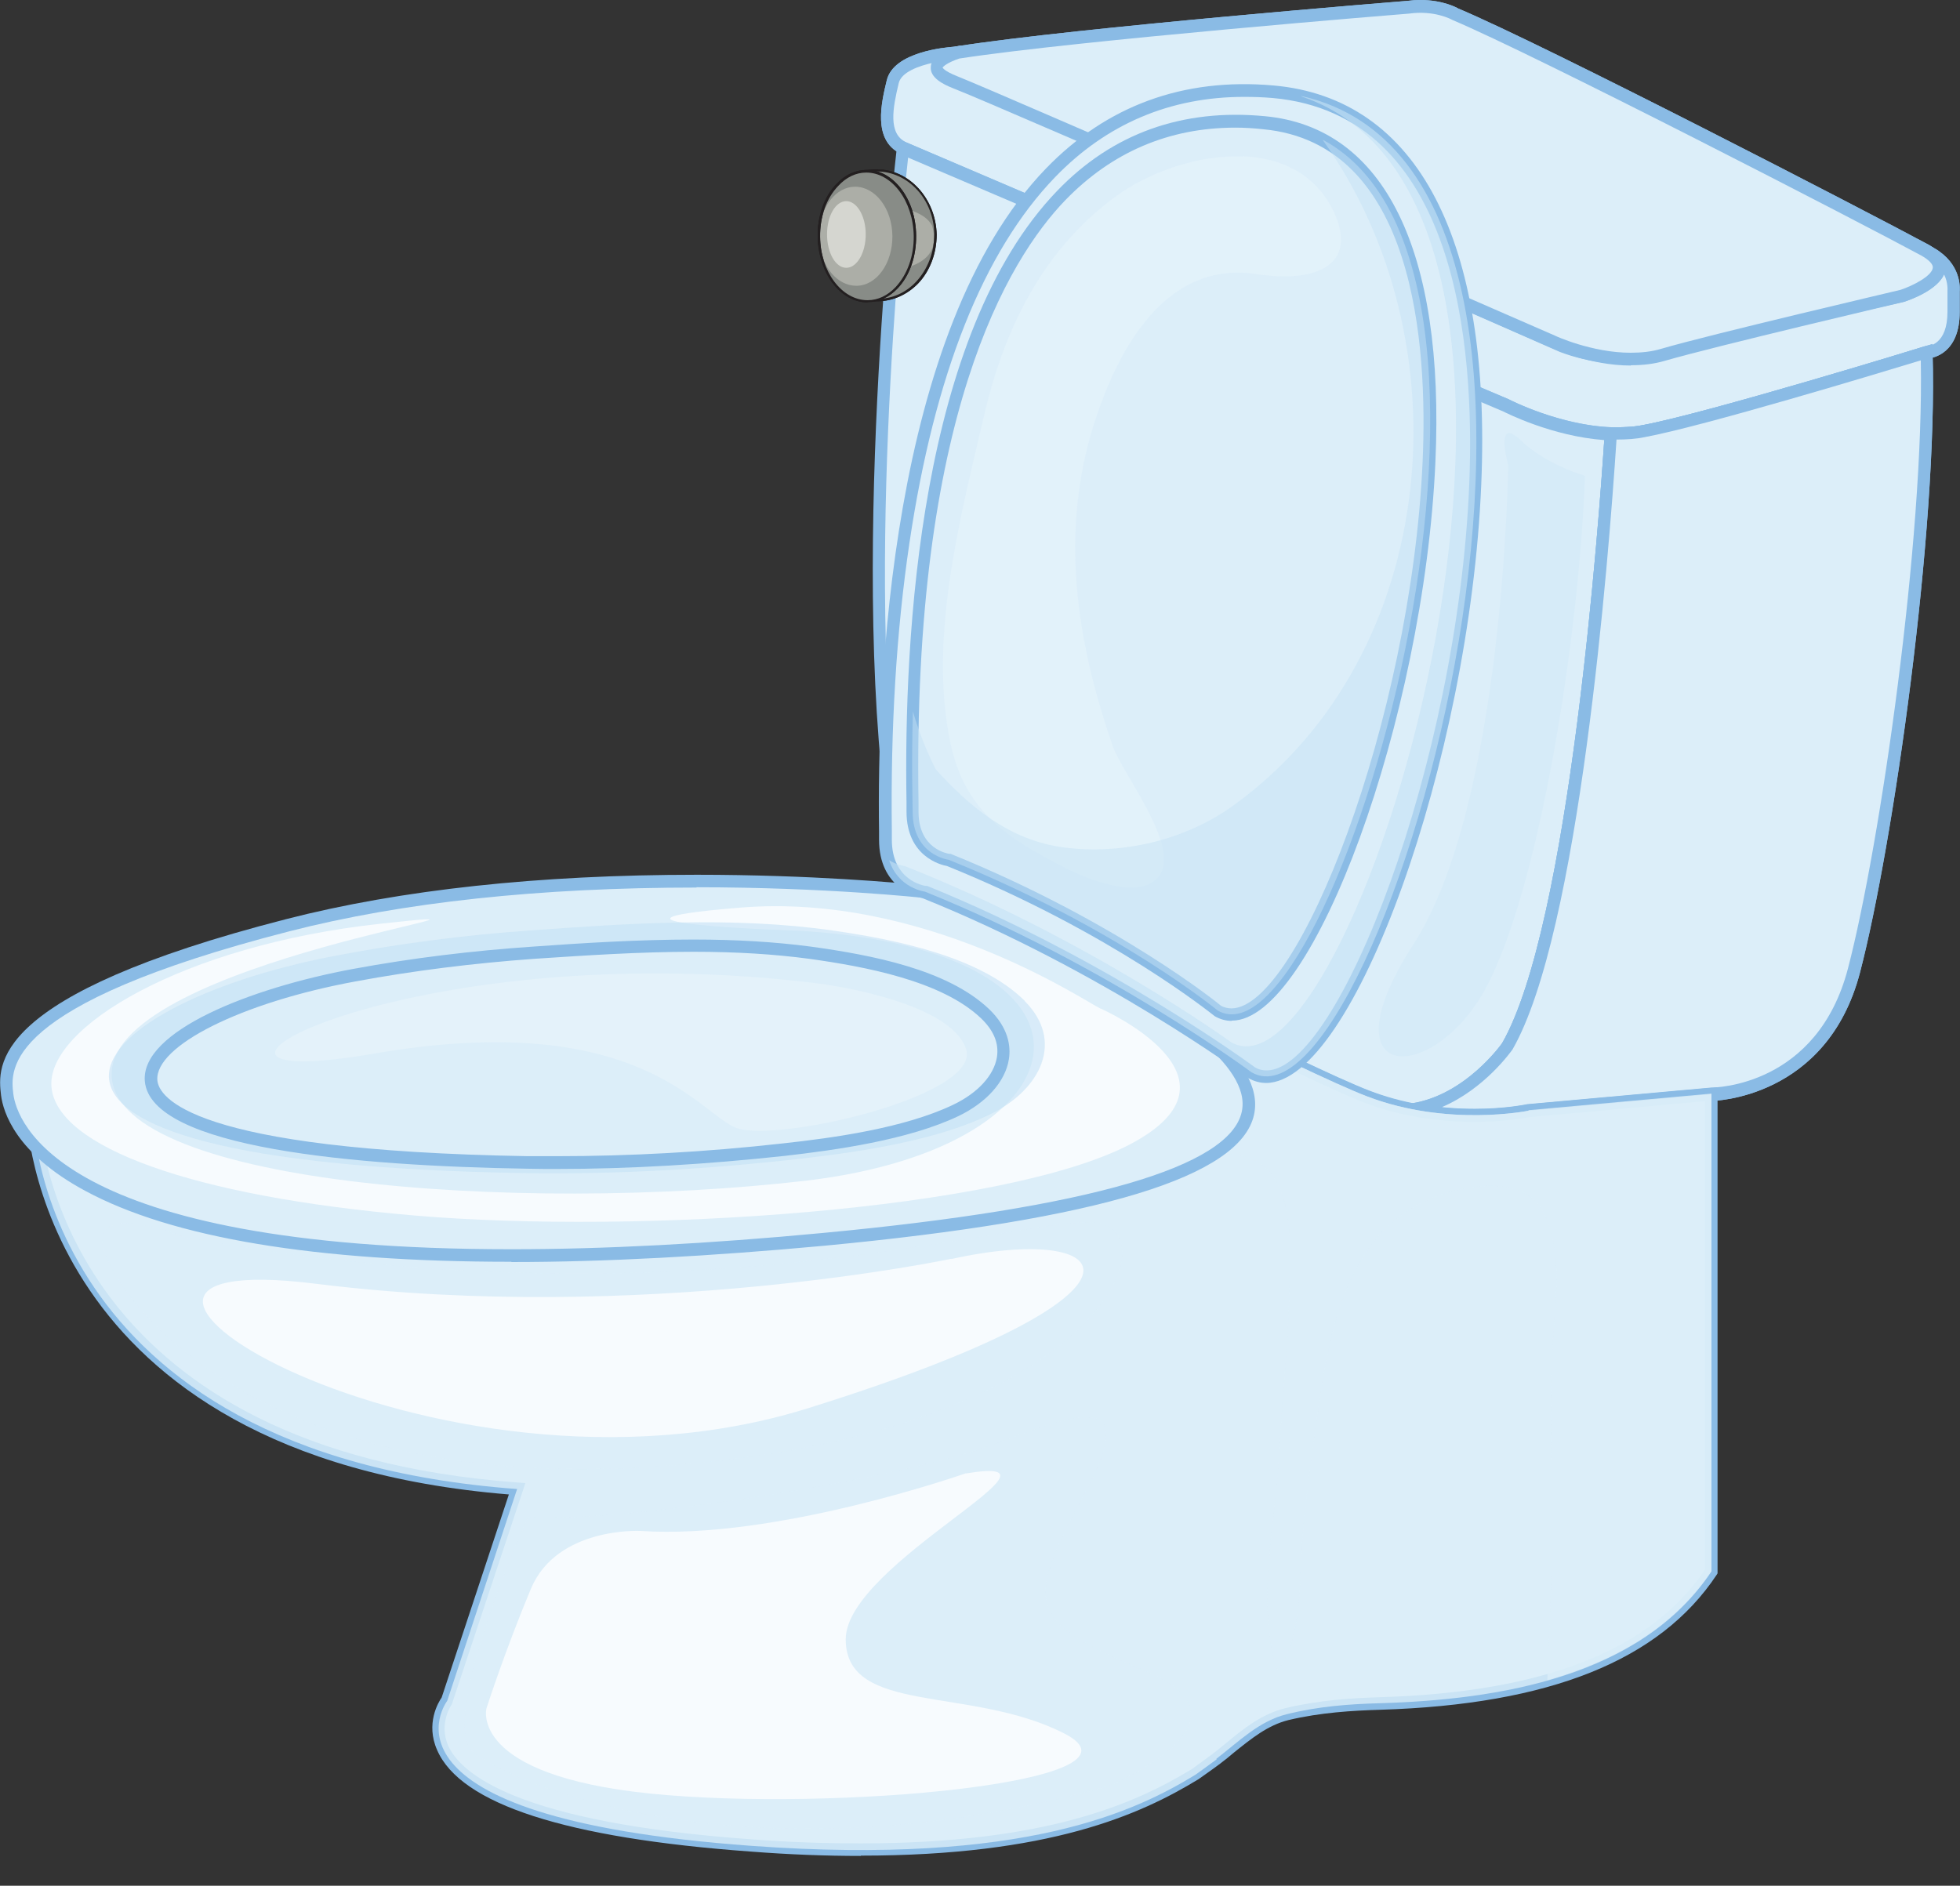 <svg width="53" height="51" viewBox="0 0 53 51" fill="none" xmlns="http://www.w3.org/2000/svg">
<rect x="0" y="0" width="53" height="51" fill="#333333" stroke="none"/>
<g clip-path="url(#clip0_318_42057)">
<path d="M25.825 2.223C27.029 2.694 41.987 9.238 41.987 9.238C41.987 9.238 43.602 9.996 44.958 9.598C46.321 9.208 51.441 8.001 51.441 8.001C51.441 8.001 53.187 7.42 52.062 6.765C50.302 5.808 41.612 1.332 39.34 0.368C39.34 0.368 38.85 0.081 38.078 0.191C38.078 0.191 29.171 0.905 25.919 1.406C25.681 1.479 24.765 1.803 25.825 2.216V2.223Z" fill="#DCEEF9"/>
<path d="M44.1 9.886C42.982 9.886 41.965 9.415 41.915 9.392C41.771 9.334 26.957 2.841 25.767 2.385C25.508 2.282 25.147 2.105 25.169 1.811C25.176 1.524 25.566 1.34 25.883 1.251C29.121 0.743 37.984 0.029 38.071 0.022C38.179 0.007 38.294 0 38.41 0C39.023 0 39.405 0.213 39.427 0.228C41.756 1.207 50.483 5.719 52.148 6.617C52.473 6.809 52.632 7.03 52.61 7.273C52.552 7.788 51.672 8.104 51.492 8.163C51.427 8.178 46.35 9.37 45.009 9.761C44.735 9.841 44.432 9.878 44.1 9.878V9.886ZM25.493 1.833C25.493 1.833 25.529 1.921 25.883 2.061C27.073 2.532 41.9 9.017 42.045 9.076C42.052 9.083 43.047 9.54 44.093 9.54C44.389 9.54 44.663 9.51 44.908 9.437C46.264 9.039 51.341 7.854 51.391 7.839C51.723 7.729 52.242 7.464 52.264 7.243C52.278 7.155 52.17 7.037 51.968 6.919C50.367 6.051 41.554 1.502 39.268 0.537C39.246 0.523 38.785 0.272 38.1 0.368C38.006 0.375 29.157 1.089 25.941 1.583C25.631 1.686 25.501 1.796 25.486 1.833H25.493Z" fill="#8ABBE5"/>
<path d="M31.032 4.461C31.948 4.858 32.914 5.278 33.888 5.705C38.698 5.616 43.516 5.395 48.442 4.88C48.103 4.703 47.757 4.519 47.396 4.343C41.944 4.409 36.506 4.468 31.032 4.461Z" fill="#F7FBFE"/>
<path d="M28.083 3.18C33.795 3.099 39.499 3.173 45.211 3.232C44.54 2.886 43.862 2.547 43.228 2.238C37.79 2.429 32.352 2.628 26.886 2.665C27.225 2.812 27.621 2.981 28.083 3.18Z" fill="#F7FBFE"/>
<path d="M44.937 9.562C46.3 9.164 51.413 7.964 51.413 7.964C51.413 7.964 53.158 7.383 52.04 6.728C51.103 6.22 48.204 4.77 45.362 3.379C47.086 4.299 50.129 6.264 47.475 7.368C43.905 8.848 34.27 5.307 29.611 3.57C28.313 3.092 27.232 2.628 26.33 2.348C28.652 3.312 42.211 9.385 42.211 9.385C42.211 9.385 43.581 9.952 44.937 9.554V9.562Z" fill="#C1E0F4"/>
<path d="M52.35 6.942C52.3 6.912 52.206 6.853 52.055 6.772C53.172 7.435 51.42 8.002 51.42 8.002C51.42 8.002 46.292 9.157 44.929 9.547C43.566 9.937 42.203 9.356 42.203 9.356C42.203 9.356 27.087 2.702 25.89 2.216C24.844 1.789 25.753 1.48 26.005 1.406C25.926 1.421 25.854 1.428 25.782 1.436C25.782 1.436 24.311 1.531 24.152 2.216C23.986 2.886 23.82 3.71 24.426 3.997C24.426 3.997 36.7 9.253 40.739 10.953C40.739 10.953 42.701 11.976 44.446 11.66C46.191 11.343 52.105 9.518 52.105 9.518C52.105 9.518 52.834 9.518 52.834 8.421V7.847C52.834 7.847 52.898 7.31 52.358 6.927L52.35 6.942Z" fill="#DCEEF9"/>
<path d="M43.725 11.895C42.175 11.895 40.711 11.145 40.653 11.108C36.672 9.429 24.469 4.203 24.347 4.152C23.59 3.784 23.835 2.768 23.979 2.172C24.166 1.391 25.602 1.281 25.767 1.266L25.977 1.237L26.049 1.575C25.717 1.671 25.58 1.789 25.566 1.826C25.566 1.826 25.609 1.921 25.955 2.054C27.145 2.54 42.124 9.128 42.268 9.201C42.276 9.201 43.018 9.51 43.927 9.51C44.266 9.51 44.59 9.466 44.886 9.385C46.235 9.003 51.334 7.854 51.384 7.84C51.716 7.736 52.235 7.471 52.264 7.243C52.278 7.155 52.17 7.037 51.975 6.919L52.141 6.618C52.293 6.706 52.401 6.765 52.444 6.802C53.065 7.243 52.992 7.854 52.992 7.884V8.436C52.992 9.547 52.286 9.687 52.127 9.694C51.709 9.827 46.177 11.52 44.468 11.836C44.23 11.881 43.977 11.903 43.725 11.903V11.895ZM25.248 1.693C24.837 1.782 24.376 1.951 24.303 2.245C24.138 2.93 24.015 3.607 24.491 3.843C24.606 3.887 36.809 9.113 40.797 10.799C40.819 10.813 42.268 11.557 43.732 11.557C43.97 11.557 44.201 11.542 44.417 11.498C46.134 11.181 51.997 9.385 52.055 9.363H52.098C52.156 9.363 52.661 9.319 52.661 8.436V7.862C52.661 7.862 52.682 7.641 52.567 7.42C52.379 7.854 51.636 8.112 51.478 8.163C51.413 8.178 46.321 9.326 44.98 9.709C44.655 9.797 44.302 9.842 43.934 9.842C42.961 9.842 42.175 9.518 42.146 9.503C41.994 9.437 27.015 2.841 25.832 2.363C25.566 2.26 25.219 2.076 25.234 1.789C25.234 1.752 25.241 1.715 25.256 1.686L25.248 1.693Z" fill="#8ABBE5"/>
<g style="mix-blend-mode:multiply">
<path d="M52.35 6.942C52.3 6.912 52.206 6.853 52.055 6.772C53.172 7.435 51.42 8.002 51.42 8.002C51.42 8.002 46.292 9.157 44.929 9.547C43.566 9.937 42.203 9.356 42.203 9.356C42.203 9.356 27.087 2.702 25.89 2.216C24.844 1.789 25.753 1.48 26.005 1.406C25.926 1.421 25.854 1.428 25.782 1.436C25.782 1.436 24.311 1.531 24.152 2.216C23.986 2.886 23.82 3.71 24.426 3.997C24.426 3.997 36.7 9.253 40.739 10.953C40.739 10.953 42.701 11.976 44.446 11.66C46.191 11.343 52.105 9.518 52.105 9.518C52.105 9.518 52.834 9.518 52.834 8.421V7.847C52.834 7.847 52.898 7.31 52.358 6.927L52.35 6.942Z" fill="#DCEEF9"/>
<path d="M43.725 11.895C42.175 11.895 40.711 11.145 40.653 11.108C36.672 9.429 24.469 4.203 24.347 4.152C23.59 3.784 23.835 2.768 23.979 2.172C24.166 1.391 25.602 1.281 25.767 1.266L25.977 1.237L26.049 1.575C25.717 1.671 25.58 1.789 25.566 1.826C25.566 1.826 25.609 1.921 25.955 2.054C27.145 2.54 42.124 9.128 42.268 9.201C42.276 9.201 43.018 9.51 43.927 9.51C44.266 9.51 44.59 9.466 44.886 9.385C46.235 9.003 51.334 7.854 51.384 7.84C51.716 7.736 52.235 7.471 52.264 7.243C52.278 7.155 52.17 7.037 51.975 6.919L52.141 6.618C52.293 6.706 52.401 6.765 52.444 6.802C53.065 7.243 52.992 7.854 52.992 7.884V8.436C52.992 9.547 52.286 9.687 52.127 9.694C51.709 9.827 46.177 11.52 44.468 11.836C44.23 11.881 43.977 11.903 43.725 11.903V11.895ZM25.248 1.693C24.837 1.782 24.376 1.951 24.303 2.245C24.138 2.93 24.015 3.607 24.491 3.843C24.606 3.887 36.809 9.113 40.797 10.799C40.819 10.813 42.268 11.557 43.732 11.557C43.97 11.557 44.201 11.542 44.417 11.498C46.134 11.181 51.997 9.385 52.055 9.363H52.098C52.156 9.363 52.661 9.319 52.661 8.436V7.862C52.661 7.862 52.682 7.641 52.567 7.42C52.379 7.854 51.636 8.112 51.478 8.163C51.413 8.178 46.321 9.326 44.98 9.709C44.655 9.797 44.302 9.842 43.934 9.842C42.961 9.842 42.175 9.518 42.146 9.503C41.994 9.437 27.015 2.841 25.832 2.363C25.566 2.26 25.219 2.076 25.234 1.789C25.234 1.752 25.241 1.715 25.256 1.686L25.248 1.693Z" fill="#8ABBE5"/>
</g>
<path d="M40.747 28.302C42.615 25.071 43.394 14.228 43.559 11.718C42.095 11.667 40.732 10.953 40.732 10.953C36.694 9.245 24.419 3.997 24.419 3.997C24.419 3.997 23.049 15.664 24.253 22.855L25.926 24.232C28.761 25.682 35.266 29.009 36.961 29.657C37.379 29.819 37.79 29.929 38.194 30.01C39.737 29.767 40.74 28.309 40.74 28.309L40.747 28.302Z" fill="#DCEEF9"/>
<path d="M38.201 30.179H38.172C37.733 30.091 37.307 29.966 36.91 29.819C35.201 29.164 28.61 25.8 25.855 24.386L25.826 24.364L24.102 22.944V22.885C22.898 15.759 24.239 4.093 24.253 3.975L24.282 3.754L24.484 3.842C24.607 3.894 36.809 9.12 40.798 10.798C40.819 10.813 42.161 11.498 43.567 11.556H43.74L43.733 11.733C43.538 14.832 42.752 25.174 40.906 28.391C40.855 28.457 39.831 29.922 38.237 30.172H38.209L38.201 30.179ZM26.02 24.099C28.783 25.513 35.338 28.854 37.033 29.509C37.401 29.649 37.797 29.767 38.209 29.848C39.651 29.605 40.61 28.236 40.617 28.221C42.42 25.086 43.214 14.442 43.379 11.902C41.966 11.799 40.711 11.159 40.653 11.13C36.961 9.569 26.186 4.954 24.556 4.262C24.376 5.918 23.338 16.245 24.405 22.782L26.013 24.107L26.02 24.099Z" fill="#8ABBE5"/>
<path d="M52.099 9.525C52.099 9.525 46.192 11.343 44.44 11.667C44.144 11.718 43.848 11.733 43.553 11.726C43.387 14.229 42.608 25.071 40.74 28.31C40.74 28.31 39.738 29.767 38.194 30.01C39.896 30.341 41.331 30.047 41.331 30.047L46.279 29.598C46.279 29.598 49.264 29.598 50.137 26.256C51.01 22.914 52.243 14.427 52.099 9.54V9.525Z" fill="#DCEEF9"/>
<path d="M39.882 30.327C39.291 30.327 38.721 30.275 38.173 30.172V29.841C39.637 29.613 40.611 28.222 40.618 28.214C42.464 24.997 43.25 13.912 43.394 11.719V11.557H43.567C43.87 11.557 44.166 11.549 44.418 11.498C46.135 11.181 51.998 9.385 52.056 9.363L52.258 9.304V9.525C52.409 14.324 51.19 22.878 50.296 26.3C49.402 29.731 46.308 29.775 46.279 29.775L41.346 30.224C41.346 30.224 40.755 30.341 39.882 30.341V30.327ZM39.002 29.944C39.291 29.974 39.579 29.988 39.882 29.988C40.719 29.988 41.296 29.863 41.296 29.863L46.265 29.414C46.394 29.414 49.142 29.37 49.971 26.19C50.844 22.848 52.034 14.553 51.94 9.746C50.858 10.077 46.041 11.534 44.476 11.822C44.238 11.873 43.986 11.888 43.712 11.888C43.495 15.171 42.709 25.233 40.899 28.384C40.856 28.442 40.149 29.444 39.002 29.937V29.944Z" fill="#8ABBE5"/>
<g style="mix-blend-mode:multiply">
<path d="M52.099 9.525C52.099 9.525 46.192 11.343 44.44 11.667C44.144 11.718 43.848 11.733 43.553 11.726C43.387 14.229 42.608 25.071 40.74 28.31C40.74 28.31 39.738 29.767 38.194 30.01C39.896 30.341 41.331 30.047 41.331 30.047L46.279 29.598C46.279 29.598 49.264 29.598 50.137 26.256C51.01 22.914 52.243 14.427 52.099 9.54V9.525Z" fill="#DCEEF9"/>
<path d="M39.882 30.327C39.291 30.327 38.721 30.275 38.173 30.172V29.841C39.637 29.613 40.611 28.222 40.618 28.214C42.464 24.997 43.25 13.912 43.394 11.719V11.557H43.567C43.87 11.557 44.166 11.549 44.418 11.498C46.135 11.181 51.998 9.385 52.056 9.363L52.258 9.304V9.525C52.409 14.324 51.19 22.878 50.296 26.3C49.402 29.731 46.308 29.775 46.279 29.775L41.346 30.224C41.346 30.224 40.755 30.341 39.882 30.341V30.327ZM39.002 29.944C39.291 29.974 39.579 29.988 39.882 29.988C40.719 29.988 41.296 29.863 41.296 29.863L46.265 29.414C46.394 29.414 49.142 29.37 49.971 26.19C50.844 22.848 52.034 14.553 51.94 9.746C50.858 10.077 46.041 11.534 44.476 11.822C44.238 11.873 43.986 11.888 43.712 11.888C43.495 15.171 42.709 25.233 40.899 28.384C40.856 28.442 40.149 29.444 39.002 29.937V29.944Z" fill="#8ABBE5"/>
</g>
<path d="M40.783 12.58C40.783 12.58 40.675 21.744 38.215 25.549C35.763 29.355 38.764 29.355 40.184 26.713C41.605 24.055 42.694 17.349 42.86 12.867C42.86 12.867 41.821 12.58 41.115 11.902C40.408 11.225 40.783 12.58 40.783 12.58Z" fill="#D6EBF8"/>
<path d="M28.566 3.894C28.566 3.894 25.126 2.694 25.068 2.215C25.018 1.73 23.871 2.841 24.96 3.415C26.049 3.997 27.96 4.527 27.96 4.527L28.559 3.894H28.566Z" fill="#DCEEF9"/>
<path d="M25.825 2.223C27.029 2.694 41.987 9.238 41.987 9.238C41.987 9.238 43.602 9.996 44.958 9.598C46.321 9.208 51.441 8.001 51.441 8.001C51.441 8.001 53.187 7.42 52.062 6.765C50.302 5.808 41.612 1.332 39.34 0.368C39.34 0.368 38.85 0.081 38.078 0.191C38.078 0.191 29.171 0.905 25.919 1.406C25.681 1.479 24.765 1.803 25.825 2.216V2.223Z" fill="#DCEEF9"/>
<path d="M44.1 9.886C42.982 9.886 41.965 9.415 41.915 9.392C41.771 9.334 26.957 2.841 25.767 2.385C25.508 2.282 25.147 2.105 25.169 1.811C25.176 1.524 25.566 1.34 25.883 1.251C29.121 0.743 37.984 0.029 38.071 0.022C38.179 0.007 38.294 0 38.41 0C39.023 0 39.405 0.213 39.427 0.228C41.756 1.207 50.483 5.719 52.148 6.617C52.473 6.809 52.632 7.03 52.61 7.273C52.552 7.788 51.672 8.104 51.492 8.163C51.427 8.178 46.35 9.37 45.009 9.761C44.735 9.841 44.432 9.878 44.1 9.878V9.886ZM25.493 1.833C25.493 1.833 25.529 1.921 25.883 2.061C27.073 2.532 41.9 9.017 42.045 9.076C42.052 9.083 43.047 9.54 44.093 9.54C44.389 9.54 44.663 9.51 44.908 9.437C46.264 9.039 51.341 7.854 51.391 7.839C51.723 7.729 52.242 7.464 52.264 7.243C52.278 7.155 52.17 7.037 51.968 6.919C50.367 6.051 41.554 1.502 39.268 0.537C39.246 0.523 38.785 0.272 38.1 0.368C38.006 0.375 29.157 1.089 25.941 1.583C25.631 1.686 25.501 1.796 25.486 1.833H25.493Z" fill="#8ABBE5"/>
<path d="M32.893 47.566C33.499 47.102 34.047 46.543 34.804 46.359C35.626 46.153 36.47 46.086 37.314 46.064C40.509 45.969 44.367 45.365 46.278 42.502V29.591L41.331 30.04C41.331 30.04 39.146 30.489 36.961 29.65C35.266 29.002 28.753 25.682 25.926 24.225L27.361 25.402L0.887 30.106C0.887 30.106 0.959 39.307 13.983 40.271L12.094 45.998C12.094 45.998 9.692 49.148 20.316 49.921C27.708 50.459 30.729 48.972 32.323 48C32.518 47.86 32.713 47.721 32.9 47.581L32.893 47.566Z" fill="#DCEEF9"/>
<path d="M23.28 50.194C22.342 50.194 21.34 50.157 20.301 50.076C15.311 49.715 12.455 48.795 11.82 47.33C11.503 46.616 11.856 46.035 11.943 45.909L13.76 40.418C0.937 39.366 0.721 30.194 0.714 30.106V29.966L26.972 25.306L25.818 24.364L25.999 24.077C28.754 25.49 35.331 28.847 37.026 29.495C37.884 29.826 38.843 29.995 39.882 29.995C40.718 29.995 41.295 29.87 41.295 29.87L46.444 29.406V42.553L46.416 42.597C44.879 44.908 41.901 46.101 37.321 46.241C36.578 46.263 35.706 46.314 34.84 46.52C34.278 46.66 33.838 47.021 33.369 47.396C33.247 47.499 33.124 47.602 32.994 47.698C32.8 47.845 32.605 47.978 32.41 48.118C30.831 49.082 28.371 50.186 23.273 50.186L23.28 50.194ZM1.06 30.245C1.147 31.409 2.171 39.218 13.991 40.094L14.207 40.109L12.217 46.093C12.217 46.093 11.856 46.594 12.116 47.205C12.448 47.956 13.955 49.288 20.316 49.745C21.347 49.825 22.342 49.855 23.273 49.855C28.285 49.855 30.694 48.78 32.23 47.845C32.41 47.713 32.597 47.58 32.792 47.433C32.915 47.337 33.037 47.242 33.16 47.139C33.629 46.749 34.126 46.351 34.761 46.197C35.655 45.983 36.55 45.924 37.307 45.902C41.742 45.77 44.627 44.636 46.105 42.45V29.782L41.338 30.216C41.338 30.216 40.747 30.341 39.874 30.341C38.8 30.341 37.797 30.165 36.903 29.826C35.439 29.259 30.391 26.72 27.239 25.108L27.751 25.52L1.06 30.245Z" fill="#8ABBE5"/>
<path d="M26.121 39.844C26.121 39.844 20.979 41.655 17.315 41.404C17.315 41.404 15.065 41.287 14.358 42.965C13.652 44.651 13.154 46.204 13.154 46.204C13.154 46.204 12.664 48.007 17.589 48.508C22.522 49.008 31.328 48.199 28.79 46.888C26.258 45.585 22.869 46.395 22.869 44.334C22.869 42.273 29.424 39.299 26.114 39.851L26.121 39.844Z" fill="#F7FBFE"/>
<g style="mix-blend-mode:multiply" opacity="0.79">
<path d="M32.893 47.566C33.499 47.102 34.047 46.543 34.804 46.359C35.626 46.153 36.47 46.086 37.314 46.064C40.509 45.969 44.367 45.365 46.278 42.502V29.591L41.331 30.04C41.331 30.04 39.146 30.489 36.961 29.65C35.266 29.002 28.753 25.682 25.926 24.225L27.361 25.402L0.887 30.106C0.887 30.106 0.959 39.307 13.983 40.271L12.094 45.998C12.094 45.998 9.692 49.148 20.316 49.921C27.708 50.459 30.729 48.972 32.323 48C32.518 47.86 32.713 47.721 32.9 47.581L32.893 47.566ZM2.776 33.647C2.632 32.491 4.961 33.455 4.961 33.455C18.563 35.965 27.585 32.874 29.619 33.065C31.66 33.256 29.842 38.659 18.274 39.623C6.707 40.588 2.92 34.802 2.776 33.647ZM29.979 48.302C20.229 51.003 13.832 48.236 12.815 47.404C11.798 46.565 14.272 41.037 14.272 41.037C17.323 41.162 24.383 39.94 26.568 39.167C28.753 38.394 31.003 37.297 29.33 40.389C27.657 43.481 27.801 43.856 31.003 45.21C34.206 46.557 29.987 48.295 29.987 48.295L29.979 48.302Z" fill="#DCEEF9"/>
</g>
<g style="mix-blend-mode:multiply" opacity="0.79">
<path d="M41.331 30.04C41.331 30.04 39.146 30.489 36.961 29.65C35.266 29.002 28.754 25.682 25.927 24.225L27.362 25.402L23.828 26.028C23.857 26.771 23.958 27.508 24.102 28.222C24.29 29.164 24.463 30.393 25.04 31.232C26.497 32.631 29.165 31.902 30.91 31.622C32.064 31.438 33.802 30.636 34.531 31.99C34.999 32.859 34.891 34.25 34.855 35.2C34.812 36.547 34.668 37.894 34.595 39.241C34.509 41.066 33.946 43.378 34.538 45.166C35.208 44.46 35.144 42.583 35.208 41.766C35.281 40.75 35.418 39.778 35.555 38.77C35.915 36.201 36.29 33.094 39.146 32.255C40.012 32.005 41.331 31.851 41.786 32.888C42.211 33.853 42.089 34.927 42.009 35.95C41.879 37.835 41.98 39.727 41.973 41.611C41.973 42.884 41.865 44.165 41.843 45.439C43.617 44.938 45.24 44.047 46.279 42.487V29.576L41.331 30.025V30.04Z" fill="#DCEEF9"/>
</g>
<path d="M25.235 23.577L24.997 24.121C24.997 24.121 15.47 23.047 7.775 25.027C0.087 27.007 0.087 28.737 0.188 29.605C0.303 30.474 1.825 35.442 22.27 33.507C42.168 31.629 30.694 27 28.401 25.211L25.235 23.577Z" fill="#DCEEF9"/>
<path d="M13.825 34.125C8.531 34.125 4.652 33.477 2.3 32.204C0.411 31.188 0.086 30.062 0.029 29.628C-0.065 28.825 -0.31 26.926 7.738 24.858C10.832 24.063 14.568 23.658 18.844 23.658C21.953 23.658 24.347 23.879 24.902 23.938L25.155 23.341L28.48 25.064C28.826 25.329 29.331 25.645 29.922 25.999C31.747 27.11 34.242 28.626 33.91 30.15C33.535 31.828 29.742 32.984 22.292 33.691C19.183 33.978 16.335 34.132 13.832 34.132L13.825 34.125ZM18.837 24.004C14.597 24.004 10.883 24.401 7.818 25.189C0.058 27.184 0.281 28.928 0.36 29.583C0.447 30.29 1.514 33.786 13.825 33.786C16.32 33.786 19.155 33.639 22.256 33.345C29.446 32.667 33.254 31.563 33.578 30.069C33.86 28.788 31.487 27.338 29.749 26.286C29.15 25.925 28.631 25.608 28.292 25.343L25.314 23.798L25.097 24.298L24.974 24.284C24.974 24.284 22.357 23.996 18.83 23.996L18.837 24.004Z" fill="#8ABBE5"/>
<path d="M24.996 24.121C24.996 24.121 23.943 23.989 23.943 22.708C23.943 21.427 23.229 1.516 34.422 2.488C45.189 3.415 37.436 31.07 33.837 29.016C33.837 29.016 29.95 26.123 25.003 24.128L24.996 24.121Z" fill="#DCEEF9"/>
<path d="M34.242 29.289C34.069 29.289 33.91 29.244 33.751 29.156C33.701 29.119 29.814 26.249 24.945 24.291C24.78 24.254 23.77 24.011 23.77 22.708V22.487C23.712 18.556 24.051 8.936 28.285 4.556C29.929 2.856 31.999 2.098 34.429 2.311C38.331 2.65 40.336 6.485 40.054 13.11C39.744 20.522 36.6 29.289 34.234 29.289H34.242ZM33.643 2.62C31.645 2.62 29.922 3.349 28.53 4.792C26.597 6.794 25.27 10.121 24.592 14.685C24.239 17.062 24.08 19.69 24.116 22.48V22.708C24.116 23.82 24.989 23.952 25.025 23.959H25.068C29.979 25.947 33.91 28.847 33.939 28.869C34.025 28.921 34.133 28.95 34.249 28.95C36.196 28.95 39.42 20.603 39.73 13.095C39.881 9.385 39.405 3.091 34.407 2.65C34.148 2.628 33.895 2.62 33.643 2.62Z" fill="#8ABBE5"/>
<g style="mix-blend-mode:multiply" opacity="0.62">
<path d="M35.186 2.606C43.97 5.557 36.737 30.113 33.297 28.192C33.297 28.192 29.41 25.373 24.462 23.422C24.462 23.422 24.26 23.4 24.044 23.267C24.289 24.026 25.01 24.114 25.01 24.114C29.958 26.109 33.845 29.002 33.845 29.002C37.357 31.004 44.807 4.762 35.194 2.598L35.186 2.606Z" fill="#C5E2F5"/>
</g>
<path d="M25.652 23.26C25.652 23.26 24.678 23.142 24.678 21.957C24.678 20.772 23.921 2.34 34.184 3.319C43.292 4.188 36.246 29.237 32.922 27.338C32.922 27.338 30.21 25.1 25.645 23.26H25.652Z" fill="#DCEEF9"/>
<path d="M33.304 27.61C33.146 27.61 32.994 27.566 32.85 27.485C32.8 27.448 30.081 25.233 25.609 23.422C25.443 23.393 24.513 23.164 24.513 21.95C24.513 21.906 24.513 21.825 24.513 21.714C24.434 17.187 24.866 9.024 28.588 5.16C30.081 3.607 31.977 2.929 34.206 3.143C37.437 3.445 39.074 6.779 38.814 12.506C38.504 19.418 35.518 27.603 33.312 27.603L33.304 27.61ZM33.405 3.452C31.61 3.452 30.066 4.115 28.811 5.41C27.254 7.022 24.665 11.291 24.838 21.714C24.838 21.825 24.838 21.906 24.838 21.957C24.838 22.966 25.631 23.083 25.66 23.091H25.703C30.232 24.924 33.002 27.183 33.023 27.206C33.095 27.242 33.196 27.272 33.297 27.272C35.107 27.272 38.151 19.491 38.468 12.498C38.612 9.304 38.252 3.886 34.163 3.496C33.903 3.467 33.651 3.452 33.405 3.452Z" fill="#8ABBE5"/>
<path d="M25.725 34.044C25.725 34.044 17.345 35.818 8.553 34.721C-0.245 33.617 11.669 41.272 21.852 38.085C32.035 34.905 30.16 33.065 25.725 34.051V34.044Z" fill="#F7FBFE"/>
<path d="M29.77 27.28C29.77 27.28 33.989 29.142 30.564 30.945C27.145 32.741 17.251 33.389 11.214 32.874C5.178 32.359 1.536 31.012 1.392 29.399C1.248 27.795 4.94 25.564 10.284 24.983C15.628 24.401 3.188 25.94 3.022 28.987C2.863 32.02 13.991 32.837 21.794 31.932C29.597 31.012 30.47 25.704 21.628 25.174C21.628 25.174 14.986 24.961 19.991 24.549C24.989 24.129 29.323 27.073 29.763 27.28H29.77Z" fill="#F7FBFE"/>
<g style="mix-blend-mode:multiply" opacity="0.62">
<path d="M27.715 27.073C26.504 25.866 24.21 25.41 22.523 25.167C19.818 24.777 16.933 24.976 14.308 25.167C12.52 25.292 10.731 25.528 8.979 25.866C2.091 27.206 -1.926 31.446 14.128 31.726C16.638 31.77 19.234 31.615 21.729 31.328C23.316 31.144 25.415 30.828 26.835 30.106C28.126 29.458 28.797 28.163 27.708 27.073H27.715ZM25.833 30.04C24.535 30.658 22.624 30.938 21.174 31.1C18.917 31.35 16.544 31.475 14.265 31.438C-0.361 31.195 3.303 27.53 9.577 26.374C11.171 26.08 12.801 25.881 14.424 25.763C16.825 25.601 19.436 25.425 21.91 25.763C23.446 25.969 25.53 26.359 26.634 27.412C27.629 28.362 27.016 29.48 25.84 30.04H25.833Z" fill="#C5E2F5"/>
</g>
<path d="M21.91 25.763C19.444 25.424 16.826 25.601 14.424 25.763C12.802 25.873 11.172 26.08 9.578 26.374C3.303 27.53 -0.353 31.195 14.265 31.438C16.544 31.475 18.917 31.343 21.174 31.1C22.624 30.938 24.528 30.658 25.833 30.04C27.002 29.48 27.622 28.361 26.627 27.412C25.523 26.367 23.439 25.977 21.903 25.763H21.91Z" fill="#DCEEF9"/>
<path d="M15.044 31.615C14.784 31.615 14.525 31.615 14.265 31.608C9.628 31.534 4.067 31.055 3.916 29.237C3.808 27.89 6.765 26.72 9.548 26.205C11.142 25.91 12.779 25.712 14.416 25.601C15.751 25.505 17.265 25.41 18.751 25.41C19.933 25.41 20.972 25.476 21.924 25.601C23.576 25.829 25.616 26.219 26.741 27.287C27.282 27.802 27.333 28.31 27.282 28.641C27.189 29.252 26.669 29.826 25.912 30.187C24.549 30.835 22.573 31.107 21.21 31.262C19.104 31.49 17.027 31.615 15.051 31.615H15.044ZM18.751 25.741C17.272 25.741 15.772 25.844 14.438 25.932C12.815 26.05 11.193 26.249 9.613 26.543C6.527 27.11 4.183 28.288 4.255 29.215C4.291 29.657 5.12 31.114 14.279 31.269C14.532 31.269 14.791 31.269 15.051 31.269C17.013 31.269 19.075 31.159 21.174 30.923C22.523 30.776 24.455 30.511 25.775 29.878C26.439 29.561 26.878 29.083 26.958 28.59C27.016 28.214 26.871 27.868 26.525 27.537C25.458 26.521 23.366 26.138 21.888 25.932C20.95 25.807 19.926 25.741 18.758 25.741H18.751Z" fill="#8ABBE5"/>
<path d="M22.343 26.632C22.343 26.632 25.696 27.081 26.122 28.369C26.561 29.65 20.886 30.945 19.869 30.489C18.852 30.04 17.179 27.279 10.118 28.494C3.065 29.716 10.919 25.145 22.335 26.624L22.343 26.632Z" fill="#E4F2FA"/>
<path opacity="0.75" d="M33.607 4.232C32.389 4.181 31.04 4.667 30.146 5.329C28.097 6.846 27.109 9.061 26.59 11.321C25.956 14.037 25.141 17.151 25.667 19.933C26.02 21.796 27.016 22.568 28.826 23.481C29.424 23.783 30.802 24.342 31.321 23.717C31.97 22.944 30.362 20.949 30.095 20.191C29.093 17.32 28.66 14.383 29.583 11.461C30.131 9.746 31.372 7.015 33.975 7.412C35.576 7.663 36.752 7.177 36.059 5.712C35.569 4.696 34.639 4.269 33.6 4.225L33.607 4.232Z" fill="#E4F2FA"/>
<g style="mix-blend-mode:multiply" opacity="0.49">
<path d="M35.771 3.791C39.629 9.179 39.002 17.681 33.377 21.766C32.064 22.73 30.319 23.121 28.79 22.922C27.261 22.73 26.172 21.766 25.299 20.802C25.04 20.279 24.838 19.764 24.686 19.241C24.643 20.684 24.679 21.7 24.679 21.95C24.679 23.135 25.653 23.253 25.653 23.253C30.218 25.093 32.929 27.331 32.929 27.331C36.031 29.105 42.392 7.354 35.778 3.784L35.771 3.791Z" fill="#C5E2F5"/>
</g>
<path d="M23.734 8.112C24.606 8.112 25.299 7.309 25.291 6.338C25.284 5.374 24.563 4.593 23.69 4.601C22.825 4.601 22.125 5.403 22.14 6.367C22.154 7.339 22.861 8.119 23.734 8.112Z" fill="#ACAEA7"/>
<path d="M23.727 8.149C22.847 8.149 22.126 7.354 22.111 6.375C22.111 5.881 22.284 5.396 22.616 5.057C22.912 4.755 23.294 4.579 23.698 4.579H23.712C24.585 4.579 25.306 5.374 25.328 6.345C25.328 6.846 25.148 7.332 24.823 7.67C24.527 7.972 24.145 8.141 23.741 8.149H23.734H23.727ZM23.712 4.638H23.698C23.316 4.638 22.941 4.799 22.667 5.094C22.349 5.425 22.169 5.896 22.176 6.375C22.183 7.317 22.883 8.082 23.727 8.082H23.734C24.123 8.082 24.491 7.92 24.773 7.619C25.083 7.287 25.263 6.824 25.263 6.338C25.256 5.396 24.556 4.638 23.712 4.638Z" fill="#231F20"/>
<path d="M23.69 4.601C23.099 4.601 22.587 4.976 22.327 5.513C22.998 5.432 23.719 5.528 24.332 5.528C24.556 5.72 24.988 5.72 25.205 6.102C25.594 7.471 23.748 7.324 22.565 7.545C22.861 7.891 23.272 8.112 23.733 8.104C24.606 8.104 25.298 7.302 25.291 6.33C25.284 5.366 24.563 4.586 23.69 4.593V4.601Z" fill="#888C87"/>
<path d="M23.727 8.149C22.847 8.149 22.126 7.354 22.111 6.375C22.111 5.881 22.284 5.396 22.616 5.057C22.912 4.755 23.294 4.579 23.698 4.579H23.712C24.585 4.579 25.306 5.374 25.328 6.345C25.328 6.846 25.148 7.332 24.823 7.67C24.527 7.972 24.145 8.141 23.741 8.149H23.734H23.727ZM23.712 4.638H23.698C23.316 4.638 22.941 4.799 22.667 5.094C22.349 5.425 22.169 5.896 22.176 6.375C22.183 7.317 22.883 8.082 23.727 8.082H23.734C24.123 8.082 24.491 7.92 24.773 7.619C25.083 7.287 25.263 6.824 25.263 6.338C25.256 5.396 24.556 4.638 23.712 4.638Z" fill="#231F20"/>
<path d="M23.46 8.148C24.181 8.141 24.758 7.353 24.744 6.382C24.729 5.41 24.138 4.63 23.417 4.637C22.696 4.645 22.119 5.432 22.14 6.404C22.155 7.375 22.739 8.156 23.46 8.148Z" fill="#ACAEA7"/>
<path d="M23.46 8.178C22.724 8.178 22.126 7.383 22.111 6.397C22.104 5.837 22.285 5.315 22.624 4.969C22.854 4.726 23.128 4.601 23.424 4.593H23.431C24.16 4.593 24.765 5.388 24.773 6.367C24.78 6.934 24.6 7.457 24.268 7.803C24.037 8.046 23.756 8.171 23.46 8.171V8.178ZM23.424 4.667C23.15 4.667 22.883 4.792 22.667 5.028C22.349 5.359 22.169 5.859 22.176 6.404C22.184 7.346 22.761 8.119 23.46 8.119C23.741 8.119 24.001 7.994 24.217 7.766C24.535 7.427 24.715 6.927 24.708 6.382C24.693 5.432 24.116 4.667 23.424 4.667Z" fill="#231F20"/>
<path d="M23.424 4.63C22.739 4.637 22.183 5.351 22.148 6.264C22.191 5.587 22.609 5.05 23.121 5.05C23.669 5.05 24.123 5.638 24.131 6.382C24.138 7.118 23.705 7.729 23.157 7.729C22.638 7.729 22.212 7.214 22.148 6.536C22.212 7.434 22.782 8.148 23.46 8.141C24.181 8.134 24.758 7.346 24.744 6.374C24.729 5.403 24.138 4.623 23.417 4.63H23.424Z" fill="#888C87"/>
<path d="M23.46 8.178C22.724 8.178 22.126 7.383 22.111 6.397C22.104 5.837 22.285 5.315 22.624 4.969C22.854 4.726 23.128 4.601 23.424 4.593H23.431C24.16 4.593 24.765 5.388 24.773 6.367C24.78 6.934 24.6 7.457 24.268 7.803C24.037 8.046 23.756 8.171 23.46 8.171V8.178ZM23.424 4.667C23.15 4.667 22.883 4.792 22.667 5.028C22.349 5.359 22.169 5.859 22.176 6.404C22.184 7.346 22.761 8.119 23.46 8.119C23.741 8.119 24.001 7.994 24.217 7.766C24.535 7.427 24.715 6.927 24.708 6.382C24.693 5.432 24.116 4.667 23.424 4.667Z" fill="#231F20"/>
<path d="M23.41 6.338C23.41 6.838 23.172 7.243 22.884 7.243C22.595 7.243 22.364 6.838 22.364 6.338C22.364 5.837 22.595 5.44 22.884 5.44C23.172 5.44 23.41 5.845 23.41 6.338Z" fill="#D5D6D0"/>
</g>
<defs>
<clipPath id="clip0_318_42057">
<rect width="53" height="50.194" fill="white"/>
</clipPath>
</defs>
</svg>
